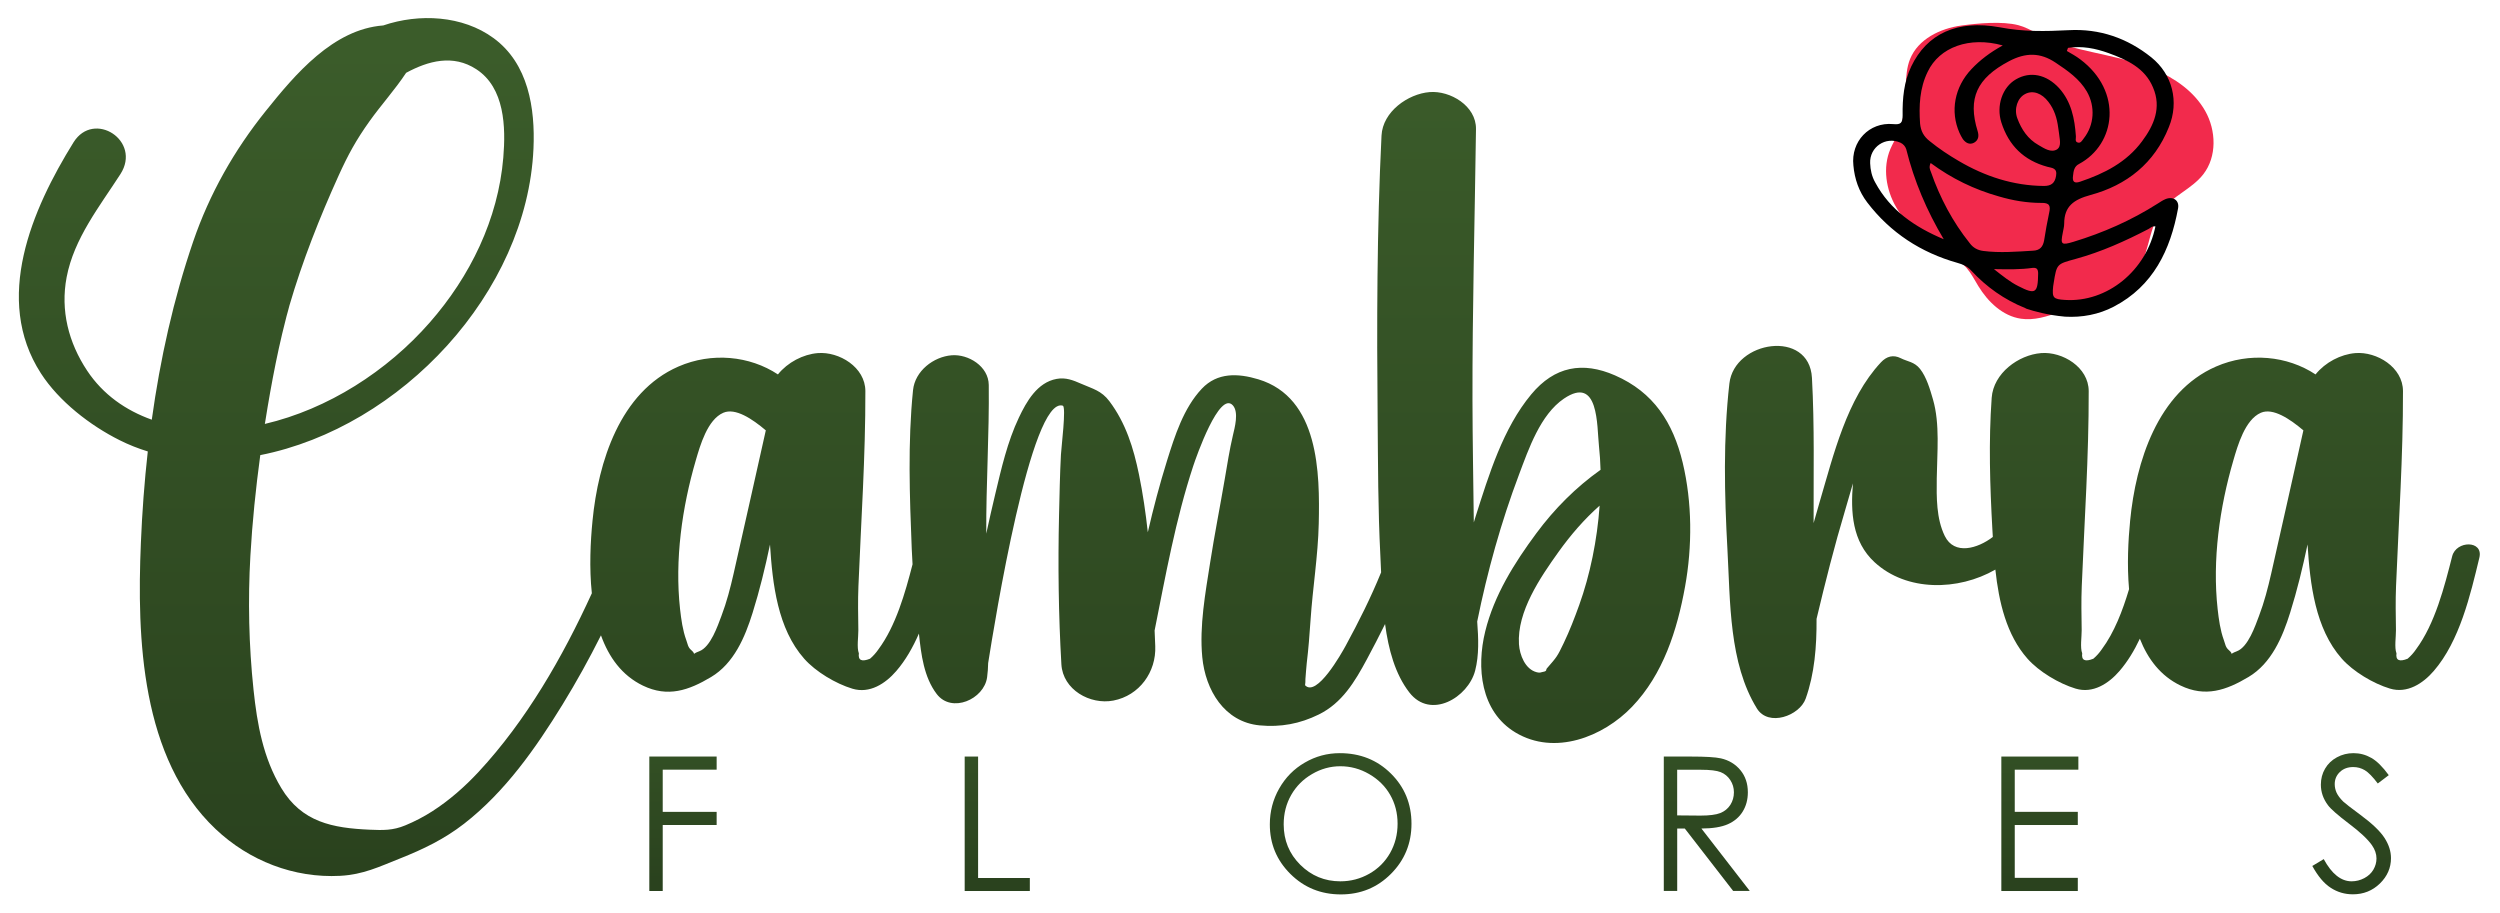 <?xml version="1.0" encoding="utf-8"?>
<!-- Generator: Adobe Illustrator 27.0.0, SVG Export Plug-In . SVG Version: 6.00 Build 0)  -->
<svg version="1.1" id="Capa_1" xmlns="http://www.w3.org/2000/svg" xmlns:xlink="http://www.w3.org/1999/xlink" x="0px" y="0px"
	 viewBox="0 0 618.96 226.16" style="enable-background:new 0 0 618.96 226.16;" xml:space="preserve">
<style type="text/css">
	.st0{fill:url(#SVGID_00000010989247152381887100000005297494397117422012_);}
	.st1{opacity:0.69;fill:url(#SVGID_00000149360042203668154880000016693046874607550620_);}
	.st2{fill:url(#SVGID_00000098221328247856400690000001514713281696071070_);}
	.st3{fill:url(#SVGID_00000099643562987717134600000000473927058110302856_);}
	.st4{fill:url(#SVGID_00000072993692687775837330000000691699340778806455_);}
	.st5{fill:#BE5478;}
	.st6{opacity:0.75;fill:#F7001E;}
	.st7{fill:url(#SVGID_00000021804883144142829150000004270926953094331064_);}
	.st8{fill:url(#SVGID_00000146487032977431263310000002371348740793579699_);}
	.st9{fill:url(#SVGID_00000110468318276789212720000000847396506971420574_);}
	.st10{fill:url(#SVGID_00000150100003135988345340000017690315111890497215_);}
	.st11{fill:url(#SVGID_00000120529190105749650940000008870473336447704252_);}
	.st12{fill:url(#SVGID_00000182507390250668487180000015758822195719289004_);}
	.st13{fill:url(#SVGID_00000070807795596918976390000005918931693159354759_);}
	.st14{fill:url(#SVGID_00000070816926213586875190000007865853971593088410_);}
	.st15{fill:#F22A4C;}
	.st16{fill:url(#SVGID_00000073688692450245942530000005929185322229391767_);}
	.st17{fill:url(#SVGID_00000168111168729009871530000018302943705194834820_);}
	.st18{fill:url(#SVGID_00000111904141127429146960000010993107448229784487_);}
	.st19{fill:url(#SVGID_00000013907182286612906030000010944225957525483920_);}
	.st20{fill:url(#SVGID_00000027564128803511490450000017570097560603763129_);}
	.st21{fill:url(#SVGID_00000155119977295716855800000010343091614120992427_);}
	.st22{fill:url(#SVGID_00000065041654534139826060000012442754685007050648_);}
	.st23{fill:url(#SVGID_00000084526810369544424700000006890463317306636446_);}
	.st24{fill:#FFFFFF;}
	.st25{opacity:0.75;}
	.st26{fill:#F7001E;}
	.st27{fill:#0F0F0F;}
	.st28{fill:none;stroke:#FFFFFF;stroke-width:2;stroke-miterlimit:10;}
	.st29{fill:#606060;}
	.st30{fill:url(#SVGID_00000090996422861955950810000010578815485245625008_);}
	.st31{fill:url(#SVGID_00000153667803063417865430000002247513637801896357_);}
	.st32{fill:url(#SVGID_00000100350206921156725540000006225989230627371141_);}
	.st33{fill:url(#SVGID_00000123419954450181655300000009737975214236899200_);}
	.st34{fill:url(#SVGID_00000139275346807673927290000000898859116749643679_);}
	.st35{fill:url(#SVGID_00000060003939662234047570000018395482296487372950_);}
	.st36{fill:url(#SVGID_00000080173930719416469000000009571922020928345502_);}
	.st37{fill:url(#SVGID_00000050659557557165092860000001418698774021441467_);}
	.st38{fill:url(#SVGID_00000080171616006758985190000004275368244392743321_);}
	.st39{fill:url(#SVGID_00000103260896343690948280000016887591854489199026_);}
	.st40{fill:url(#SVGID_00000120543319619054650910000003299018497106182815_);}
	.st41{fill:url(#SVGID_00000125571720077165957440000000145124968025028996_);}
	.st42{fill:url(#SVGID_00000091731600056162440210000011939941973002581890_);}
	.st43{fill:url(#SVGID_00000170971286420275088730000004130570833949241990_);}
	.st44{fill:url(#SVGID_00000049219374127585216260000009563865151644568227_);}
	.st45{fill:url(#SVGID_00000176014617922533951080000006914405472365782149_);}
	.st46{fill:url(#SVGID_00000140719139101615037440000001464664261723077260_);}
	.st47{fill:url(#SVGID_00000075140596889378116430000008134210572326454932_);}
	.st48{fill:url(#SVGID_00000155127199236405141860000000641544287125237392_);}
	.st49{fill:url(#SVGID_00000103957201909246817160000008781129106399731618_);}
	.st50{fill:url(#SVGID_00000016779478758170405200000006895389408609835450_);}
	.st51{fill:url(#SVGID_00000057828319673206186200000007073310201184345532_);}
	.st52{fill:url(#SVGID_00000083789974197650768990000008642524535557066424_);}
	.st53{fill:url(#SVGID_00000159467333077382677890000015127751630498620816_);}
	.st54{fill:url(#SVGID_00000115484562355155486130000008590987265364964500_);}
	.st55{fill:url(#SVGID_00000160149188595221485110000016877314146372324275_);}
	.st56{fill:url(#SVGID_00000031173120300658100350000008668094628691505853_);}
	.st57{fill:url(#SVGID_00000083075377304883548320000001756050434034155165_);}
	.st58{fill:url(#SVGID_00000084487930918892624820000003964018481501851524_);}
	.st59{fill:url(#SVGID_00000157292696959312695860000002413183324220045469_);}
	.st60{fill:url(#SVGID_00000053525605731365268000000010446816713497140158_);}
	.st61{fill:url(#SVGID_00000118384066058717408750000010489480275270213301_);}
	.st62{fill:#174037;}
	.st63{fill:url(#SVGID_00000119808852900566069250000015746345143271682732_);}
</style>
<g>
	
		<linearGradient id="SVGID_00000098179800922687959990000008925771908178837911_" gradientUnits="userSpaceOnUse" x1="211.556" y1="11.987" x2="211.556" y2="216.172">
		<stop  offset="0" style="stop-color:#3B5C2A"/>
		<stop  offset="1" style="stop-color:#2A421E"/>
	</linearGradient>
	<path style="fill:url(#SVGID_00000098179800922687959990000008925771908178837911_);" d="M399.85,92.94
		c-8.03-3.51-14.96-2.24-20.73,4.69c-7.01,8.41-10.51,19.98-13.78,30.24c-0.16,0.49-0.3,0.98-0.45,1.47
		c-0.11-10.07-0.31-20.14-0.33-30.22c-0.04-22.4,0.57-44.77,0.87-67.16c0.08-5.77-6.41-9.57-11.47-9.16
		c-5.37,0.43-11.63,4.85-11.92,10.77c-1.15,23.34-1.18,46.75-0.96,70.12c0.1,11.25,0.09,22.55,0.67,33.79
		c0.07,1.36,0.13,2.77,0.19,4.23c-2.53,6.22-5.54,12.22-8.75,18.13c-1.05,1.93-7.22,12.9-10.08,9.81c0.07-0.5,0.11-1,0.09-1.52
		c0.12-1.29,0.17-2.58,0.32-3.87c0.43-3.58,0.71-7.14,0.95-10.74c0.53-7.96,1.85-15.9,2.03-23.87c0.28-12.47,0.11-31.18-14.96-35.74
		c-5.04-1.52-10.15-1.73-13.98,2.32c-4.52,4.78-6.71,11.71-8.63,17.85c-1.81,5.8-3.37,11.72-4.75,17.7
		c-0.53-4.83-1.23-9.63-2.19-14.31c-1.35-6.55-3.25-12.71-7.32-18.13c-1.98-2.64-4.12-3.07-6.96-4.32
		c-2.03-0.89-3.85-1.63-6.12-1.21c-4.78,0.88-7.44,5.59-9.34,9.6c-2.84,5.99-4.33,12.58-5.86,18.99c-0.77,3.23-1.51,6.47-2.21,9.72
		c-0.06-12.27,0.76-24.54,0.62-36.81c-0.05-4.63-5.05-7.68-9.19-7.35c-4.49,0.36-9.07,3.88-9.56,8.63
		c-1.32,12.98-0.84,26.26-0.32,39.28c0.05,1.28,0.13,2.56,0.2,3.84c-1.83,7.11-4.14,15.26-8.45,21.06
		c-0.59,0.86-1.28,1.64-2.08,2.32c-2.07,0.83-2.99,0.39-2.76-1.33c-0.55-1.42-0.11-4.17-0.13-5.73c-0.05-3.64-0.13-7.26,0.02-10.91
		c0.67-16.39,1.75-32.02,1.72-48.29c-0.01-5.93-6.51-9.83-11.78-9.41c-3.62,0.29-7.46,2.28-9.87,5.28c-7-4.62-16.38-5.55-24.64-1.95
		c-14.5,6.32-19.85,23.69-21.26,38.13c-0.51,5.18-0.84,11.66-0.17,18c-7.27,15.9-16.28,31.55-28.01,44.19
		c-3.42,3.69-7.29,7.1-11.54,9.82c-2.1,1.34-4.32,2.5-6.62,3.45c-3.09,1.29-5.53,1.22-8.81,1.08c-9.19-0.41-16.81-1.83-21.91-10.31
		c-4.5-7.48-5.97-15.83-6.87-24.32c-1.17-11.03-1.4-22.26-0.78-33.17c0.47-8.33,1.33-16.66,2.45-24.94
		c34.87-6.9,66.06-40.25,67.64-75.89c0.44-10-1.26-21.02-9.86-27.34c-7.69-5.65-18.47-6.17-27.34-3.15
		C82.47,7.24,73.08,18.4,65.79,27.49c-7.81,9.72-13.92,20.5-17.96,32.31c-4.89,14.3-8.17,29.12-10.25,44.11
		c-6.39-2.28-12.06-6.19-16-12.13c-4.61-6.95-6.65-14.91-5.08-23.16c1.82-9.57,8.15-17.5,13.31-25.5
		c5.34-8.28-6.59-15.94-11.61-7.87C7.9,51.83-1.71,74.08,10.12,92.42c4.48,6.95,12.19,12.92,19.53,16.58
		c2.25,1.13,4.57,2.04,6.94,2.77c-0.84,7.52-1.4,15.07-1.71,22.61c-1,23.65,0,53.38,18.51,70.89c8.28,7.83,19.36,12.18,30.83,11.57
		c5.69-0.3,9.67-2.25,14.85-4.31c5.72-2.27,10.92-4.78,15.82-8.58c10.16-7.89,17.73-18.69,24.4-29.54
		c3.42-5.57,6.58-11.28,9.5-17.11c1.94,5.39,5.17,9.93,10.39,12.45c6.15,2.97,11.32,1.19,16.86-2.12c5.66-3.37,8.41-9.87,10.29-15.9
		c1.73-5.52,3.11-11.19,4.31-16.91c0.62,9.81,1.89,20.84,8.47,28.27c2.84,3.21,7.79,6.17,11.93,7.42c4.27,1.29,8.17-1.25,10.86-4.37
		c2.31-2.67,4.12-5.87,5.61-9.28c0.54,5.19,1.24,10.81,4.4,14.96c3.7,4.87,11.74,1.31,12.48-4.14c0.16-1.15,0.23-2.33,0.26-3.51
		c1.55-9.79,10.6-66.13,18.48-63.73c0.89,0.27-0.38,10.42-0.46,12.13c-0.26,4.98-0.35,9.98-0.47,14.97
		c-0.28,12.3-0.13,24.64,0.58,36.93c0.36,6.3,7.1,10.08,12.86,8.98c6.47-1.24,10.65-7.1,10.38-13.49c-0.05-1.28-0.11-2.57-0.16-3.86
		c2.73-13.65,5.2-27.49,9.56-40.72c0.76-2.31,6.5-18.74,9.82-15.01c1.52,1.71,0.44,5.54,0.01,7.4c-0.86,3.65-1.4,7.25-2.04,10.94
		c-1.17,6.85-2.52,13.65-3.59,20.51c-1.19,7.63-2.69,15.71-1.96,23.46c0.77,8.16,5.47,16.07,14.19,16.91
		c5.23,0.5,9.98-0.39,14.65-2.69c5.8-2.85,8.95-8.16,11.91-13.66c1.55-2.89,3.07-5.8,4.51-8.74c0.84,6.29,2.48,12.38,6.01,16.94
		c5.28,6.81,14.56,1.24,16.29-5.4c1-3.85,0.82-8.06,0.51-12.16c2.51-12.39,5.91-24.61,10.37-36.43c2.37-6.29,5.26-14.79,11.09-18.75
		c8.72-5.91,8.15,6.76,8.69,11.77c0.21,1.91,0.33,3.86,0.39,5.85c-6.12,4.34-11.4,9.64-15.91,15.73
		c-5.43,7.33-10.45,15.33-12.64,24.26c-2.2,8.94-1.19,19.85,7.5,25.05c9.69,5.8,21.7,1.09,28.85-6.38
		c7.71-8.04,11.17-18.96,13.12-29.73c1.81-10,1.78-20.81-0.58-30.7C414.21,104.59,409.41,97.12,399.85,92.94z M65.67,104.39
		c0.77-4.87,1.63-9.74,2.61-14.57c0.49-2.42,1.02-4.82,1.59-7.22c0.34-1.44,0.7-2.87,1.07-4.3c-0.01,0.05,0.71-2.56,0.73-2.7
		c3.19-10.93,7.46-21.73,12.15-32.09c2.36-5.21,4.35-8.84,7.65-13.47c2.9-4.07,6.32-7.83,9.08-12.01
		c5.47-2.96,11.62-4.65,17.39-0.88c7.04,4.59,7.3,14.34,6.67,21.86c-1.27,15.27-8.21,29.44-18.24,40.87
		c-10.54,12.02-25.16,21.41-40.8,25.08C65.61,104.76,65.64,104.57,65.67,104.39z M181.63,142.02c-0.81,3.55-1.72,7.08-3.02,10.49
		c-0.92,2.42-2.67,7.68-5.48,8.73c-2.32,0.86-0.5,0.97-1.98-0.28c-0.85-0.71-0.88-1.5-1.24-2.48c-0.89-2.43-1.25-5.12-1.54-7.69
		c-1.34-12.18,0.48-25.12,3.9-36.83c1.06-3.63,2.87-10.07,6.81-11.77c2.99-1.29,7.19,1.54,10.52,4.36
		C186.94,118.37,184.33,130.21,181.63,142.02z M390.98,149.82c-1.14,3.16-2.37,6.37-3.83,9.4c-1.61,3.35-1.62,3.33-4.18,6.28
		c-0.25,0.29,0.07,0.66-0.83,0.82c-0.71,0.12-0.78,0.34-1.65,0.12c-2.91-0.73-4.25-4.32-4.42-6.95c-0.51-8.06,5.31-16.57,9.8-22.85
		c2.98-4.16,6.34-8.07,10.17-11.45C395.44,133.73,393.66,142.37,390.98,149.82z"/>
	
		<linearGradient id="SVGID_00000148632295874664342760000012106740024855460022_" gradientUnits="userSpaceOnUse" x1="520.505" y1="11.987" x2="520.505" y2="216.172">
		<stop  offset="0" style="stop-color:#3B5C2A"/>
		<stop  offset="1" style="stop-color:#2A421E"/>
	</linearGradient>
	<path style="fill:url(#SVGID_00000148632295874664342760000012106740024855460022_);" d="M607.12,137.72
		c-1.92,7.54-4.24,16.7-8.95,23.05c-0.59,0.86-1.28,1.64-2.08,2.32c-2.07,0.83-2.99,0.39-2.76-1.33c-0.55-1.42-0.11-4.17-0.13-5.73
		c-0.05-3.64-0.13-7.26,0.02-10.91c0.67-16.39,1.75-32.02,1.72-48.29c-0.01-5.93-6.51-9.83-11.78-9.41
		c-3.62,0.29-7.46,2.28-9.87,5.28c-7-4.62-16.38-5.55-24.64-1.95c-14.5,6.32-19.85,23.69-21.26,38.13
		c-0.48,4.9-0.8,10.97-0.27,16.99c-1.6,5.34-3.66,10.73-6.76,14.9c-0.59,0.86-1.28,1.64-2.08,2.32c-2.07,0.83-2.99,0.39-2.76-1.33
		c-0.55-1.42-0.11-4.17-0.13-5.73c-0.05-3.64-0.13-7.26,0.02-10.91c0.67-16.39,1.75-32.02,1.72-48.29
		c-0.01-5.93-6.51-9.83-11.78-9.41c-5.62,0.45-11.8,4.98-12.24,11.06c-0.78,10.84-0.43,21.75,0.17,32.59
		c0.03,0.62,0.07,1.24,0.11,1.87c-3.74,2.87-9.53,4.6-11.9-0.25c-2.1-4.31-2.04-9.55-1.98-14.27c0.08-6.24,0.82-13.46-0.93-19.51
		c-0.71-2.44-1.6-5.55-3.21-7.58c-1.42-1.78-3.07-1.78-4.76-2.64c-1.86-0.94-3.51-0.49-4.92,1.02
		c-8.47,9.05-11.73,22.91-15.15,34.48c-0.52,1.77-1.03,3.54-1.52,5.32c-0.04-11.98,0.25-24.01-0.41-35.97
		c-0.66-12.09-19.22-9.24-20.44,1.4c-1.55,13.59-1.23,27.55-0.48,41.2c0.71,12.83,0.36,28.02,7.29,39.26
		c2.85,4.62,10.56,1.83,12.08-2.44c2.2-6.17,2.73-12.92,2.69-19.74c2.15-9.04,4.42-18.05,7.09-26.95c0.64-2.13,1.26-4.34,1.92-6.6
		c-0.6,7.09-0.22,14.4,5.37,19.54c7.93,7.3,20.68,7.11,29.89,1.81c0.86,8.01,2.74,16.16,7.95,22.05c2.84,3.21,7.79,6.17,11.93,7.42
		c4.27,1.29,8.17-1.25,10.86-4.37c2.01-2.34,3.66-5.06,5.03-7.99c1.97,5.01,5.12,9.21,10.06,11.59c6.15,2.97,11.32,1.19,16.86-2.12
		c5.66-3.37,8.41-9.87,10.29-15.9c1.73-5.52,3.11-11.19,4.31-16.91c0.62,9.81,1.89,20.84,8.47,28.27c2.84,3.21,7.79,6.17,11.93,7.42
		c4.27,1.29,8.17-1.25,10.86-4.37c6.39-7.41,9.05-18.76,11.28-28.04C614.9,133.72,608.12,133.78,607.12,137.72z M562.31,142.02
		c-0.81,3.55-1.72,7.08-3.02,10.49c-0.92,2.42-2.67,7.68-5.48,8.73c-2.32,0.86-0.5,0.97-1.98-0.28c-0.85-0.71-0.88-1.5-1.24-2.48
		c-0.89-2.43-1.25-5.12-1.54-7.69c-1.34-12.18,0.48-25.12,3.9-36.83c1.06-3.63,2.87-10.07,6.81-11.77
		c2.99-1.29,7.19,1.54,10.52,4.36C567.62,118.37,565.01,130.21,562.31,142.02z"/>
</g>
<path class="st15" d="M485.54,6.33c-5.22,0.72-10.65,3.38-12.63,8.27c-0.84,2.07-0.98,4.35-1.07,6.58
	c-0.17,4.01-0.25,8.15-1.88,11.82c-0.59,1.33-1.38,2.57-1.94,3.91c-1.94,4.59-1.08,10.04,1.42,14.36s6.46,7.62,10.71,10.22
	c2.4,1.46,4.97,2.78,6.8,4.92c1.14,1.33,1.93,2.92,2.85,4.42c2.39,3.91,6.03,7.42,10.56,8.08c3.24,0.48,6.49-0.55,9.57-1.67
	c4.43-1.61,8.77-3.45,13.01-5.51c1.87-0.91,3.76-1.88,5.2-3.38c4.07-4.23,3.45-11.28,6.9-16.03c2.73-3.77,7.6-5.49,10.46-9.17
	c3.4-4.37,3.2-10.84,0.48-15.66c-2.72-4.82-7.53-8.17-12.64-10.3c-7.8-3.26-16.33-4.02-24.33-6.66c-3.2-1.05-6.15-3.48-9.28-4.29
	C495.69,5.19,489.63,5.77,485.54,6.33z"/>
<g>
	
		<linearGradient id="SVGID_00000170994073496075019970000010065388058732673448_" gradientUnits="userSpaceOnUse" x1="169.102" y1="157.81" x2="169.102" y2="217.99">
		<stop  offset="0" style="stop-color:#3B5C2A"/>
		<stop  offset="1" style="stop-color:#2A421E"/>
	</linearGradient>
	<path style="fill:url(#SVGID_00000170994073496075019970000010065388058732673448_);" d="M160.76,187.31h16.67v3.25h-13.35V201
		h13.35v3.26h-13.35v16.34h-3.32V187.31z"/>
	
		<linearGradient id="SVGID_00000179608657088675630160000013581211580405410730_" gradientUnits="userSpaceOnUse" x1="246.911" y1="157.81" x2="246.911" y2="217.99">
		<stop  offset="0" style="stop-color:#3B5C2A"/>
		<stop  offset="1" style="stop-color:#2A421E"/>
	</linearGradient>
	<path style="fill:url(#SVGID_00000179608657088675630160000013581211580405410730_);" d="M238.84,187.31h3.32v30.07h12.81v3.22
		h-16.13V187.31z"/>
	
		<linearGradient id="SVGID_00000136405605684280130520000010913230926977940868_" gradientUnits="userSpaceOnUse" x1="331.921" y1="157.81" x2="331.921" y2="217.99">
		<stop  offset="0" style="stop-color:#3B5C2A"/>
		<stop  offset="1" style="stop-color:#2A421E"/>
	</linearGradient>
	<path style="fill:url(#SVGID_00000136405605684280130520000010913230926977940868_);" d="M331.71,186.47
		c5.04,0,9.26,1.68,12.66,5.05c3.4,3.37,5.09,7.5,5.09,12.43c0,4.87-1.7,9.01-5.08,12.4c-3.39,3.4-7.52,5.09-12.4,5.09
		c-4.94,0-9.1-1.69-12.5-5.07c-3.4-3.38-5.09-7.46-5.09-12.26c0-3.2,0.77-6.16,2.32-8.89c1.55-2.73,3.66-4.87,6.33-6.41
		C325.71,187.25,328.6,186.47,331.71,186.47z M331.85,189.71c-2.46,0-4.8,0.64-7,1.93c-2.21,1.28-3.93,3.01-5.17,5.18
		c-1.24,2.18-1.86,4.6-1.86,7.27c0,3.96,1.37,7.29,4.11,10.02c2.74,2.72,6.05,4.09,9.92,4.09c2.58,0,4.97-0.63,7.17-1.88
		c2.2-1.25,3.92-2.97,5.15-5.14c1.23-2.18,1.85-4.59,1.85-7.24c0-2.64-0.62-5.03-1.85-7.17c-1.23-2.14-2.97-3.84-5.2-5.13
		C336.74,190.35,334.36,189.71,331.85,189.71z"/>
	
		<linearGradient id="SVGID_00000039094472247114547150000001882824354506550974_" gradientUnits="userSpaceOnUse" x1="422.568" y1="157.81" x2="422.568" y2="217.99">
		<stop  offset="0" style="stop-color:#3B5C2A"/>
		<stop  offset="1" style="stop-color:#2A421E"/>
	</linearGradient>
	<path style="fill:url(#SVGID_00000039094472247114547150000001882824354506550974_);" d="M411.92,187.31h6.63
		c3.7,0,6.2,0.15,7.52,0.45c1.97,0.45,3.58,1.42,4.82,2.91c1.23,1.49,1.85,3.32,1.85,5.49c0,1.81-0.43,3.41-1.28,4.78
		c-0.85,1.38-2.07,2.41-3.66,3.12c-1.58,0.7-3.77,1.06-6.56,1.07l11.97,15.45h-4.11l-11.97-15.45h-1.88v15.45h-3.32V187.31z
		 M415.24,190.57v11.31l5.74,0.05c2.22,0,3.87-0.21,4.93-0.63c1.06-0.42,1.89-1.1,2.49-2.02c0.59-0.93,0.89-1.97,0.89-3.11
		c0-1.11-0.3-2.13-0.9-3.04c-0.6-0.92-1.4-1.57-2.38-1.96c-0.98-0.39-2.62-0.59-4.9-0.59H415.24z"/>
	
		<linearGradient id="SVGID_00000165915687319341075920000014442929515887789201_" gradientUnits="userSpaceOnUse" x1="505.036" y1="157.81" x2="505.036" y2="217.99">
		<stop  offset="0" style="stop-color:#3B5C2A"/>
		<stop  offset="1" style="stop-color:#2A421E"/>
	</linearGradient>
	<path style="fill:url(#SVGID_00000165915687319341075920000014442929515887789201_);" d="M495.5,187.31h19.07v3.25h-15.75V201
		h15.61v3.26h-15.61v13.08h15.61v3.26H495.5V187.31z"/>
	
		<linearGradient id="SVGID_00000106116228780559730660000015785234596440877461_" gradientUnits="userSpaceOnUse" x1="582.232" y1="157.81" x2="582.232" y2="217.99">
		<stop  offset="0" style="stop-color:#3B5C2A"/>
		<stop  offset="1" style="stop-color:#2A421E"/>
	</linearGradient>
	<path style="fill:url(#SVGID_00000106116228780559730660000015785234596440877461_);" d="M572.49,214.4l2.83-1.7
		c1.99,3.67,4.29,5.5,6.9,5.5c1.12,0,2.16-0.27,3.15-0.79c0.98-0.52,1.72-1.21,2.24-2.09c0.51-0.88,0.77-1.8,0.77-2.79
		c0-1.11-0.38-2.21-1.13-3.28c-1.04-1.48-2.94-3.26-5.7-5.34c-2.77-2.1-4.5-3.62-5.18-4.55c-1.18-1.57-1.76-3.27-1.76-5.09
		c0-1.45,0.34-2.77,1.04-3.96c0.69-1.19,1.67-2.13,2.93-2.81c1.26-0.69,2.63-1.03,4.11-1.03c1.57,0,3.03,0.39,4.4,1.17
		c1.37,0.77,2.81,2.2,4.33,4.28l-2.72,2.06c-1.25-1.66-2.32-2.75-3.2-3.28c-0.89-0.53-1.85-0.79-2.89-0.79
		c-1.34,0-2.44,0.41-3.29,1.22c-0.85,0.81-1.28,1.82-1.28,3.01c0,0.72,0.15,1.42,0.45,2.1c0.31,0.68,0.85,1.42,1.66,2.22
		c0.44,0.42,1.87,1.53,4.29,3.32c2.88,2.13,4.86,4.02,5.93,5.68c1.07,1.66,1.6,3.33,1.6,5c0,2.42-0.92,4.51-2.75,6.29
		c-1.83,1.78-4.06,2.67-6.68,2.67c-2.02,0-3.85-0.54-5.5-1.62C575.39,218.74,573.88,216.93,572.49,214.4z"/>
</g>
<path d="M536.14,49.3c-0.71,0.3-1.3,0.71-1.95,1.12c-6.51,4.14-13.49,7.22-20.88,9.46c-2.96,0.89-3.19,0.65-2.6-2.25
	c0.12-0.77,0.35-1.48,0.35-2.25c0-4.32,2.37-5.97,6.51-7.1c8.99-2.43,15.85-7.87,19.4-16.8c2.6-6.33,0.89-13.07-4.32-17.27
	c-5.97-4.79-12.84-7.16-20.47-6.74c-5.74,0.3-11.3,0.41-17.04-0.71c-10.65-1.95-18.1,1.66-21.95,9.7
	c-1.83,3.84-2.19,7.93-2.13,12.07c0,1.95-0.47,2.37-2.37,2.19c-5.92-0.53-10.47,4.32-9.82,10.23c0.3,3.37,1.36,6.45,3.43,9.17
	c5.74,7.51,13.31,12.42,22.36,14.97c1.3,0.35,2.48,0.89,3.37,1.89c3.79,4.08,8.22,7.22,13.37,9.29c0.12,0.06,0.24,0.12,0.35,0.18
	c1.83,0.59,5.03,1.54,9.52,1.95c4.2,0.24,8.34-0.53,12.07-2.48c9.76-5.09,14.02-14.02,15.91-24.31
	C539.63,49.59,538.03,48.53,536.14,49.3z M512,11.85c3.49-0.53,6.8,0.12,10.06,1.3c4.55,1.66,8.99,3.67,11,8.52
	c2.13,4.97,0.24,9.35-2.72,13.31c-3.84,5.21-9.35,7.99-15.32,10c-1.36,0.47-2.01,0.12-1.77-1.48c0.12-1.18,0.3-2.31,1.48-2.9
	c9.17-4.91,10.88-17.98,0.3-25.91c-1.01-0.77-2.19-1.42-3.31-2.07C511.82,12.32,511.94,12.09,512,11.85z M464.26,45.15
	c-0.83-1.48-1.18-3.08-1.24-4.73c-0.18-4.02,3.85-6.74,7.51-5.09c0.71,0.35,1.18,0.89,1.42,1.6c1.95,7.87,5.09,15.26,9.29,22.3
	C474.08,56.22,467.99,52.08,464.26,45.15z M499.7,70.83c-2.01-1.01-3.79-2.43-6.03-4.2c3.55,0.06,6.57,0.12,9.52-0.3
	c1.12-0.12,1.42,0.35,1.42,1.42C504.55,72.6,503.96,73.02,499.7,70.83z M507.33,52.73c-0.47,2.25-0.89,4.5-1.24,6.8
	c-0.3,1.6-1.06,2.48-2.78,2.54c-4.08,0.24-8.16,0.59-12.3,0.06c-1.36-0.18-2.48-0.77-3.31-1.89c-4.26-5.32-7.39-11.24-9.64-17.69
	c-0.24-0.59-0.53-1.18-0.06-2.19c5.21,3.85,10.83,6.57,16.92,8.28c3.43,1.01,6.92,1.6,10.47,1.6
	C507.45,50.18,507.74,50.95,507.33,52.73z M506.03,46.04c-7.57-0.06-14.61-2.37-21.12-6.21c-2.43-1.42-4.85-3.02-7.1-4.85
	c-1.54-1.18-2.25-2.54-2.43-4.38c-0.3-4.38-0.12-8.76,1.89-12.84c2.9-6.09,10.35-8.81,18.58-6.51c-3.14,1.72-5.62,3.61-7.75,5.86
	c-4.2,4.44-5.32,10.47-2.96,15.79c0.24,0.53,0.53,1.06,0.83,1.54c0.71,0.95,1.66,1.48,2.78,0.89c1.12-0.65,1.24-1.66,0.89-2.84
	c-2.54-8.16-0.18-13.13,7.75-17.33c4.14-2.19,7.75-2.19,11.54,0.35c3.02,2.01,5.92,4.02,7.75,7.16c2.13,3.73,1.83,8.28-0.77,11.59
	c-0.41,0.53-0.77,1.3-1.54,1.01c-0.71-0.24-0.36-1.01-0.41-1.54c-0.3-4.32-1.12-8.52-4.14-11.89c-3.14-3.43-7.16-4.26-10.71-2.19
	c-3.37,1.95-4.91,6.57-3.61,10.65c1.83,5.74,5.56,9.41,11.42,11c1.18,0.3,2.48,0.3,2.13,2.25C508.75,45.39,507.8,46.04,506.03,46.04
	z M509.28,36.99c-1.48,0.89-3.14-0.24-4.55-1.06c-2.66-1.48-4.26-3.9-5.27-6.63c-0.89-2.37,0.06-5.09,1.95-6.03
	c1.89-1.01,4.14-0.18,5.74,1.95c1.48,1.89,2.13,4.08,2.43,6.39c0.06,0.41,0.12,0.83,0.18,1.24
	C509.87,34.27,510.52,36.16,509.28,36.99z M511.29,74.26c-2.96-0.18-3.25-0.53-2.96-3.37c0.06-0.3,0.06-0.53,0.12-0.77
	c0.77-4.85,0.77-4.73,5.5-6.03c6.27-1.72,12.19-4.38,17.98-7.39c0.47-0.24,0.89-0.77,1.72-0.65
	C531.41,67.04,521.7,74.91,511.29,74.26z"/>
</svg>
